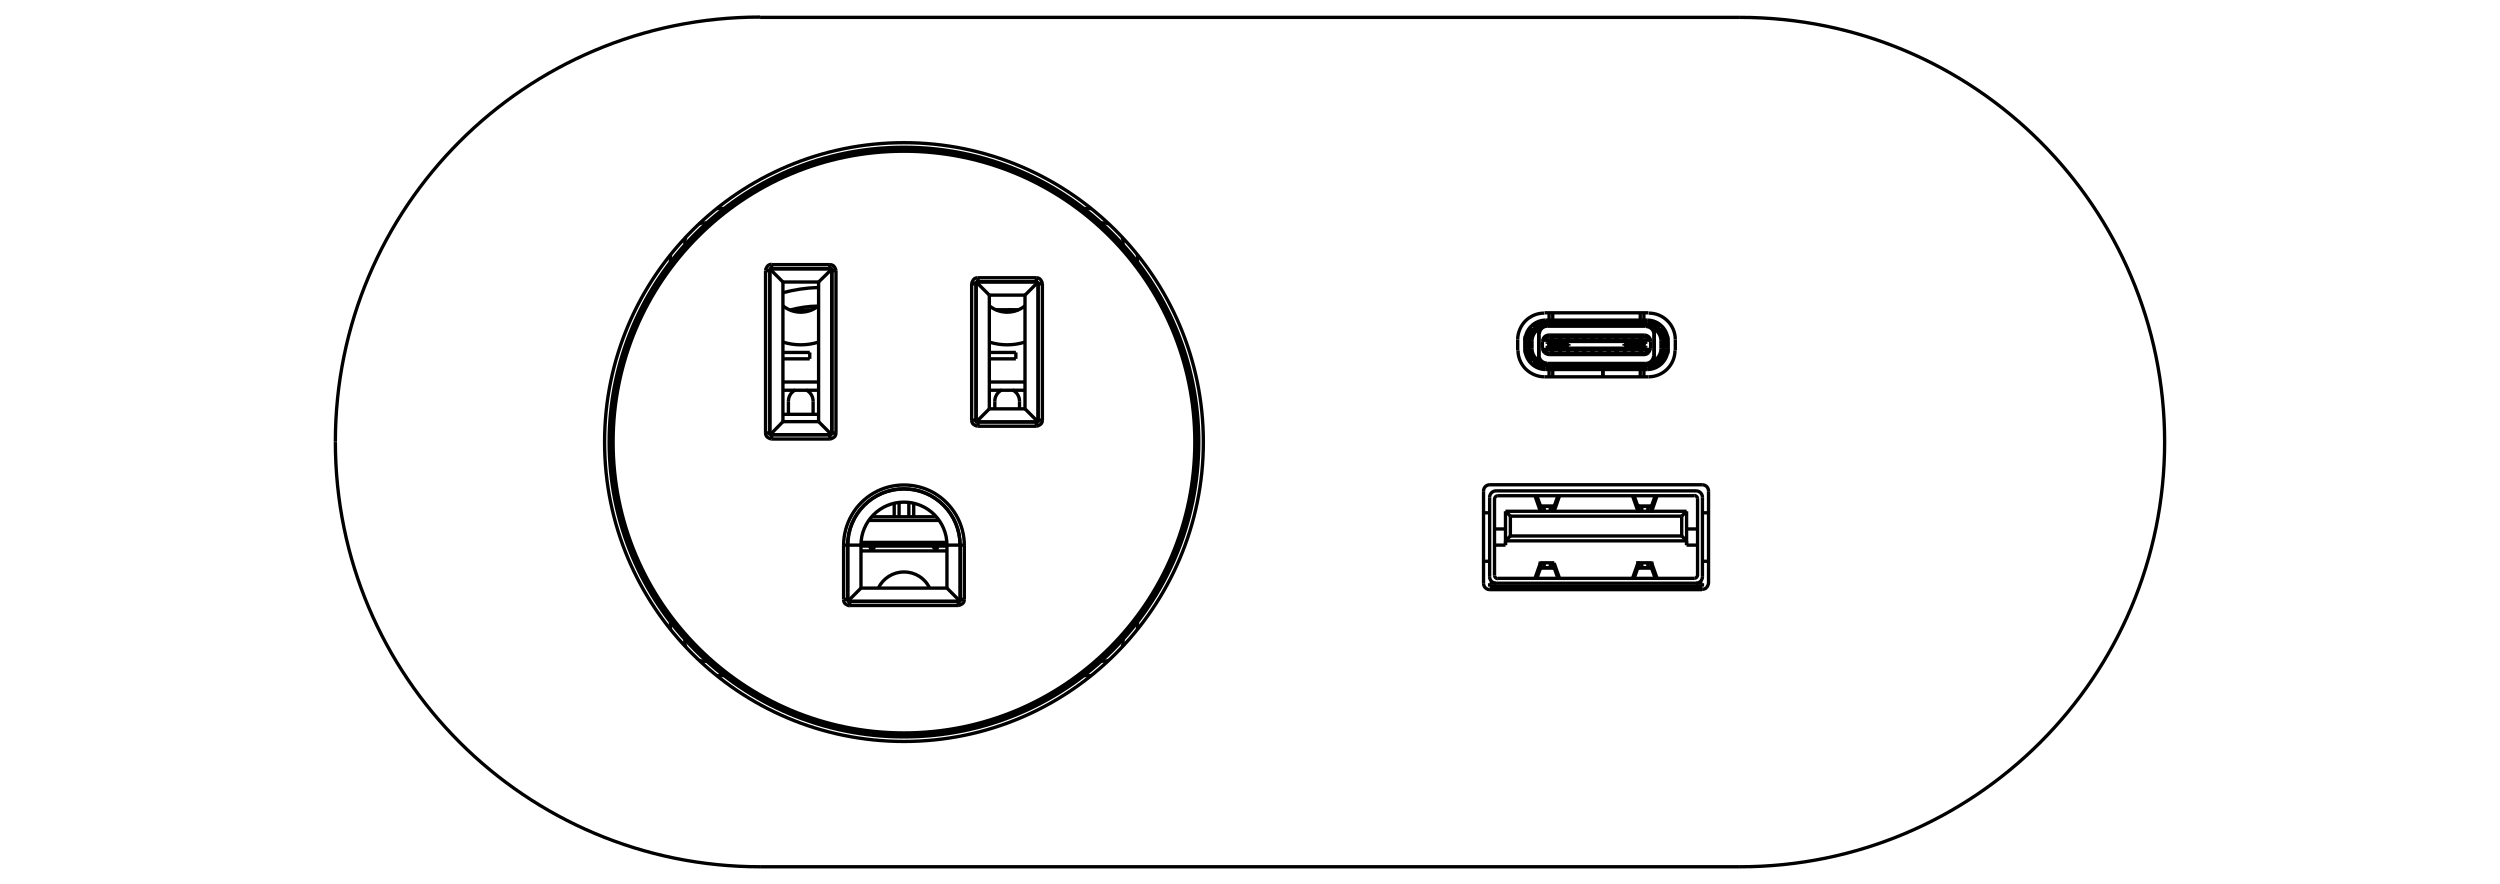 <?xml version="1.0" encoding="UTF-8"?><svg id="Layer_1" xmlns="http://www.w3.org/2000/svg" viewBox="0 0 82 29"><defs><style>.cls-1{fill:none;stroke:#000;stroke-miterlimit:2;stroke-width:.11px;}</style></defs><line class="cls-1" x1="57.07" y1=".57" x2="24.93" y2=".57"/><line class="cls-1" x1="24.93" y1="28.43" x2="57.07" y2="28.43"/><line class="cls-1" x1="23.13" y1="7.36" x2="23.12" y2="7.31"/><line class="cls-1" x1="21.99" y1="20.65" x2="21.99" y2="20.41"/><line class="cls-1" x1="21.99" y1="8.59" x2="21.99" y2="8.35"/><line class="cls-1" x1="22.46" y1="21.02" x2="22.46" y2="20.97"/><line class="cls-1" x1="22.46" y1="8.03" x2="22.46" y2="7.98"/><line class="cls-1" x1="23.12" y1="21.69" x2="23.13" y2="21.64"/><line class="cls-1" x1="25.11" y1="14.2" x2="25.11" y2="8.88"/><line class="cls-1" x1="25.25" y1="14.2" x2="25.25" y2="8.88"/><line class="cls-1" x1="25.25" y1="8.89" x2="25.25" y2="14.19"/><line class="cls-1" x1="25.31" y1="8.68" x2="25.31" y2="8.81"/><line class="cls-1" x1="25.31" y1="14.4" x2="25.31" y2="14.26"/><line class="cls-1" x1="25.68" y1="13.83" x2="25.68" y2="9.25"/><line class="cls-1" x1="25.86" y1="13.16" x2="25.86" y2="13.59"/><line class="cls-1" x1="26.56" y1="11.77" x2="26.56" y2="11.56"/><line class="cls-1" x1="26.67" y1="13.16" x2="26.67" y2="13.59"/><line class="cls-1" x1="26.85" y1="9.25" x2="26.85" y2="13.83"/><line class="cls-1" x1="27.22" y1="8.81" x2="27.21" y2="8.82"/><line class="cls-1" x1="26.85" y1="9.25" x2="27.27" y2="8.84"/><line class="cls-1" x1="27.29" y1="8.88" x2="27.28" y2="8.89"/><line class="cls-1" x1="35.8" y1="22.16" x2="35.56" y2="22.16"/><line class="cls-1" x1="23.74" y1="22.16" x2="23.5" y2="22.16"/><line class="cls-1" x1="36.17" y1="21.69" x2="36.12" y2="21.69"/><line class="cls-1" x1="23.18" y1="21.69" x2="23.12" y2="21.69"/><line class="cls-1" x1="27.22" y1="8.68" x2="27.22" y2="8.81"/><line class="cls-1" x1="27.22" y1="14.4" x2="27.22" y2="14.26"/><line class="cls-1" x1="27.28" y1="14.19" x2="27.28" y2="8.89"/><line class="cls-1" x1="27.29" y1="8.88" x2="27.29" y2="14.2"/><line class="cls-1" x1="27.42" y1="8.88" x2="27.42" y2="14.2"/><line class="cls-1" x1="27.67" y1="19.66" x2="27.67" y2="17.88"/><line class="cls-1" x1="27.8" y1="19.66" x2="27.8" y2="17.88"/><line class="cls-1" x1="27.81" y1="17.88" x2="27.81" y2="19.65"/><line class="cls-1" x1="27.87" y1="19.86" x2="27.87" y2="19.73"/><line class="cls-1" x1="28.24" y1="17.88" x2="28.24" y2="19.29"/><line class="cls-1" x1="29.33" y1="16.95" x2="29.33" y2="16.51"/><line class="cls-1" x1="29.49" y1="16.95" x2="29.49" y2="16.48"/><line class="cls-1" x1="29.81" y1="16.48" x2="29.81" y2="16.95"/><line class="cls-1" x1="29.97" y1="16.51" x2="29.97" y2="16.95"/><line class="cls-1" x1="25.25" y1="14.2" x2="25.25" y2="14.19"/><line class="cls-1" x1="25.68" y1="13.83" x2="25.28" y2="14.24"/><line class="cls-1" x1="25.31" y1="14.26" x2="25.32" y2="14.26"/><line class="cls-1" x1="33.99" y1="9.24" x2="33.98" y2="9.25"/><line class="cls-1" x1="33.62" y1="9.68" x2="34.03" y2="9.27"/><line class="cls-1" x1="34.05" y1="9.31" x2="34.05" y2="9.32"/><line class="cls-1" x1="22.51" y1="21.02" x2="22.46" y2="21.02"/><line class="cls-1" x1="31.43" y1="19.86" x2="27.87" y2="19.86"/><line class="cls-1" x1="31.43" y1="19.73" x2="27.87" y2="19.73"/><line class="cls-1" x1="27.88" y1="19.72" x2="31.42" y2="19.72"/><line class="cls-1" x1="31.63" y1="19.66" x2="31.5" y2="19.66"/><line class="cls-1" x1="27.67" y1="19.66" x2="27.8" y2="19.66"/><line class="cls-1" x1="28.24" y1="19.29" x2="31.06" y2="19.29"/><line class="cls-1" x1="31.06" y1="18.07" x2="28.24" y2="18.07"/><line class="cls-1" x1="28.24" y1="17.91" x2="31.06" y2="17.91"/><line class="cls-1" x1="31.06" y1="17.89" x2="28.24" y2="17.89"/><line class="cls-1" x1="27.67" y1="17.88" x2="28.24" y2="17.88"/><line class="cls-1" x1="31.06" y1="17.88" x2="31.63" y2="17.88"/><line class="cls-1" x1="28.24" y1="17.79" x2="31.06" y2="17.79"/><line class="cls-1" x1="36.84" y1="21.02" x2="36.79" y2="21.02"/><line class="cls-1" x1="31.43" y1="19.73" x2="31.42" y2="19.72"/><line class="cls-1" x1="31.06" y1="19.29" x2="31.47" y2="19.7"/><line class="cls-1" x1="31.5" y1="19.66" x2="31.49" y2="19.65"/><line class="cls-1" x1="27.22" y1="14.26" x2="27.21" y2="14.26"/><line class="cls-1" x1="27.26" y1="14.24" x2="26.85" y2="13.83"/><line class="cls-1" x1="27.29" y1="14.2" x2="27.28" y2="14.19"/><line class="cls-1" x1="31.06" y1="19.29" x2="31.06" y2="17.88"/><line class="cls-1" x1="31.43" y1="19.86" x2="31.43" y2="19.73"/><line class="cls-1" x1="31.49" y1="19.65" x2="31.49" y2="17.88"/><line class="cls-1" x1="31.5" y1="17.88" x2="31.5" y2="19.66"/><line class="cls-1" x1="31.63" y1="17.88" x2="31.63" y2="19.66"/><line class="cls-1" x1="31.87" y1="13.78" x2="31.87" y2="9.31"/><line class="cls-1" x1="32.01" y1="13.78" x2="32.01" y2="9.31"/><line class="cls-1" x1="32.02" y1="9.32" x2="32.02" y2="13.77"/><line class="cls-1" x1="32.08" y1="9.11" x2="32.08" y2="9.24"/><line class="cls-1" x1="32.08" y1="13.98" x2="32.08" y2="13.84"/><line class="cls-1" x1="32.45" y1="9.68" x2="32.45" y2="13.41"/><line class="cls-1" x1="32.63" y1="13.16" x2="32.63" y2="13.41"/><line class="cls-1" x1="33.32" y1="11.77" x2="33.32" y2="11.56"/><line class="cls-1" x1="33.44" y1="13.16" x2="33.44" y2="13.41"/><line class="cls-1" x1="33.62" y1="13.41" x2="33.62" y2="9.68"/><line class="cls-1" x1="33.99" y1="9.11" x2="33.99" y2="9.24"/><line class="cls-1" x1="33.99" y1="13.98" x2="33.99" y2="13.84"/><line class="cls-1" x1="34.05" y1="13.77" x2="34.05" y2="9.32"/><line class="cls-1" x1="34.05" y1="9.31" x2="34.05" y2="13.78"/><line class="cls-1" x1="34.19" y1="9.31" x2="34.19" y2="13.78"/><line class="cls-1" x1="32.01" y1="13.78" x2="32.02" y2="13.77"/><line class="cls-1" x1="32.45" y1="13.41" x2="32.04" y2="13.82"/><line class="cls-1" x1="32.08" y1="13.84" x2="32.08" y2="13.84"/><line class="cls-1" x1="27.8" y1="19.66" x2="27.81" y2="19.65"/><line class="cls-1" x1="28.24" y1="19.29" x2="27.83" y2="19.7"/><line class="cls-1" x1="27.87" y1="19.73" x2="27.88" y2="19.72"/><line class="cls-1" x1="30.8" y1="17.07" x2="28.5" y2="17.07"/><line class="cls-1" x1="30.71" y1="16.95" x2="28.59" y2="16.95"/><line class="cls-1" x1="27.22" y1="14.4" x2="25.31" y2="14.4"/><line class="cls-1" x1="27.22" y1="14.26" x2="25.31" y2="14.26"/><line class="cls-1" x1="25.32" y1="14.26" x2="27.21" y2="14.26"/><line class="cls-1" x1="27.42" y1="14.2" x2="27.29" y2="14.2"/><line class="cls-1" x1="25.11" y1="14.2" x2="25.25" y2="14.2"/><line class="cls-1" x1="25.25" y1="8.88" x2="25.25" y2="8.89"/><line class="cls-1" x1="25.68" y1="9.25" x2="25.27" y2="8.84"/><line class="cls-1" x1="25.31" y1="8.81" x2="25.32" y2="8.82"/><line class="cls-1" x1="36.17" y1="21.64" x2="36.17" y2="21.69"/><line class="cls-1" x1="36.84" y1="7.98" x2="36.84" y2="8.03"/><line class="cls-1" x1="36.84" y1="20.97" x2="36.84" y2="21.02"/><line class="cls-1" x1="37.31" y1="8.35" x2="37.31" y2="8.59"/><line class="cls-1" x1="37.31" y1="20.41" x2="37.31" y2="20.65"/><line class="cls-1" x1="36.17" y1="7.31" x2="36.17" y2="7.36"/><line class="cls-1" x1="33.99" y1="13.98" x2="32.08" y2="13.98"/><line class="cls-1" x1="33.99" y1="13.84" x2="32.08" y2="13.84"/><line class="cls-1" x1="32.08" y1="13.84" x2="33.98" y2="13.84"/><line class="cls-1" x1="25.68" y1="13.83" x2="26.85" y2="13.83"/><line class="cls-1" x1="34.19" y1="13.78" x2="34.05" y2="13.78"/><line class="cls-1" x1="31.87" y1="13.78" x2="32.01" y2="13.78"/><line class="cls-1" x1="25.68" y1="13.59" x2="26.85" y2="13.59"/><line class="cls-1" x1="32.45" y1="13.41" x2="33.62" y2="13.41"/><line class="cls-1" x1="25.68" y1="12.8" x2="26.85" y2="12.8"/><line class="cls-1" x1="32.45" y1="12.8" x2="33.62" y2="12.8"/><line class="cls-1" x1="33.62" y1="12.53" x2="32.45" y2="12.53"/><line class="cls-1" x1="26.85" y1="12.53" x2="25.68" y2="12.53"/><line class="cls-1" x1="25.68" y1="11.77" x2="26.56" y2="11.77"/><line class="cls-1" x1="32.45" y1="11.77" x2="33.32" y2="11.77"/><line class="cls-1" x1="33.32" y1="11.56" x2="32.45" y2="11.56"/><line class="cls-1" x1="26.56" y1="11.56" x2="25.68" y2="11.56"/><line class="cls-1" x1="33.99" y1="13.84" x2="33.98" y2="13.84"/><line class="cls-1" x1="33.62" y1="13.41" x2="34.03" y2="13.82"/><line class="cls-1" x1="34.05" y1="13.78" x2="34.05" y2="13.77"/><line class="cls-1" x1="32.01" y1="9.31" x2="32.02" y2="9.32"/><line class="cls-1" x1="32.04" y1="9.27" x2="32.45" y2="9.68"/><line class="cls-1" x1="32.08" y1="9.24" x2="32.08" y2="9.25"/><line class="cls-1" x1="36.79" y1="7.98" x2="36.84" y2="7.98"/><line class="cls-1" x1="33.41" y1="10.16" x2="32.66" y2="10.16"/><line class="cls-1" x1="33.62" y1="9.68" x2="32.45" y2="9.68"/><line class="cls-1" x1="34.19" y1="9.31" x2="34.05" y2="9.31"/><line class="cls-1" x1="31.87" y1="9.31" x2="32.01" y2="9.31"/><line class="cls-1" x1="25.68" y1="9.25" x2="26.85" y2="9.25"/><line class="cls-1" x1="33.98" y1="9.25" x2="32.08" y2="9.25"/><line class="cls-1" x1="32.08" y1="9.24" x2="33.99" y2="9.24"/><line class="cls-1" x1="32.08" y1="9.11" x2="33.99" y2="9.11"/><line class="cls-1" x1="27.42" y1="8.88" x2="27.29" y2="8.88"/><line class="cls-1" x1="25.11" y1="8.88" x2="25.25" y2="8.88"/><line class="cls-1" x1="27.21" y1="8.82" x2="25.32" y2="8.82"/><line class="cls-1" x1="25.31" y1="8.81" x2="27.22" y2="8.81"/><line class="cls-1" x1="25.31" y1="8.68" x2="27.22" y2="8.68"/><line class="cls-1" x1="23.12" y1="7.31" x2="23.18" y2="7.31"/><line class="cls-1" x1="36.12" y1="7.31" x2="36.17" y2="7.31"/><line class="cls-1" x1="22.46" y1="7.98" x2="22.51" y2="7.98"/><line class="cls-1" x1="23.5" y1="6.84" x2="23.74" y2="6.84"/><line class="cls-1" x1="35.56" y1="6.84" x2="35.8" y2="6.84"/><path class="cls-1" d="m26.63,10.16c-.2,0-.39.02-.59.05"/><path class="cls-1" d="m28.66,16.17c-.61.35-.99,1.01-.99,1.72m2.97-1.72c-.61-.35-1.37-.35-1.98,0m2.97,1.72c0-.71-.38-1.36-.99-1.72"/><path class="cls-1" d="m29.65,16.03c-1.02,0-1.85.83-1.85,1.85m3.69,0c0-1.02-.83-1.85-1.85-1.85"/><path class="cls-1" d="m29.65,16.04c-1.02,0-1.84.82-1.84,1.84m3.68,0c0-1.02-.82-1.84-1.84-1.84"/><path class="cls-1" d="m29.65,16.47c-.78,0-1.41.63-1.41,1.41m2.82,0c0-.78-.63-1.41-1.41-1.41"/><path class="cls-1" d="m28.52,17.91c.02.06.05.11.08.16"/><path class="cls-1" d="m30.69,18.07c.03-.05.06-.1.08-.16"/><path class="cls-1" d="m29.65,18.76c-.36,0-.69.21-.84.53m1.68,0c-.15-.33-.48-.53-.84-.53"/><path class="cls-1" d="m22.46,21.02c0,.07.01.13.03.2"/><path class="cls-1" d="m22.93,21.66c.06.02.13.03.2.03"/><path class="cls-1" d="m36.17,21.69c.07,0,.13-.01.2-.03"/><path class="cls-1" d="m36.81,21.22c.02-.06.03-.13.03-.2"/><path class="cls-1" d="m27.73,19.81s.09.06.14.06m-.2-.2c0,.05.02.11.06.14"/><path class="cls-1" d="m31.63,19.66c0,.05-.02.11-.06.14m0,0s-.09.06-.14.06"/><path class="cls-1" d="m31.42,19.72s.07-.03.07-.07"/><path class="cls-1" d="m27.81,19.65s.03.07.07.07"/><path class="cls-1" d="m11,14.5c0,7.7,6.24,13.93,13.93,13.93m0-27.87c-7.7,0-13.93,6.24-13.93,13.93"/><path class="cls-1" d="m26.85,9.43c-.4.01-.79.07-1.17.17"/><path class="cls-1" d="m26.84,10.04c-.31,0-.63.05-.93.13"/><path class="cls-1" d="m26.67,13.16c0-.16-.09-.3-.23-.37"/><path class="cls-1" d="m26.09,12.79c-.14.07-.23.21-.23.37"/><path class="cls-1" d="m25.17,14.34s.09.06.14.06m-.2-.2c0,.05.02.11.06.14"/><path class="cls-1" d="m27.42,14.2c0,.05-.02.11-.06.14m0,0s-.09.06-.14.06"/><path class="cls-1" d="m27.21,14.26s.07-.03.07-.07"/><path class="cls-1" d="m25.25,14.19s.03.07.07.07"/><path class="cls-1" d="m25.68,11.22c.38.12.79.12,1.17,0"/><path class="cls-1" d="m25.68,10.03c.34.28.83.28,1.17,0"/><path class="cls-1" d="m23.12,7.31c-.07,0-.13.01-.2.03"/><path class="cls-1" d="m22.49,7.78c-.02.06-.03.13-.03.2"/><path class="cls-1" d="m25.17,8.73s-.06.09-.06.14m.2-.2c-.05,0-.11.02-.14.06"/><path class="cls-1" d="m27.22,8.68c.05,0,.11.02.14.06m0,0s.06.09.06.14"/><path class="cls-1" d="m25.32,8.82s-.07.03-.07.07"/><path class="cls-1" d="m27.21,8.82s.04,0,.05.02m0,0s.02.03.02.05"/><path class="cls-1" d="m39.32,14.5c0-5.34-4.33-9.67-9.67-9.67s-9.67,4.33-9.67,9.67,4.33,9.67,9.67,9.67,9.67-4.33,9.67-9.67"/><path class="cls-1" d="m39.26,14.5c0-5.31-4.3-9.61-9.61-9.61s-9.61,4.3-9.61,9.61,4.3,9.61,9.61,9.61,9.61-4.3,9.61-9.61"/><path class="cls-1" d="m39.19,14.5c0-5.27-4.27-9.54-9.54-9.54s-9.54,4.27-9.54,9.54,4.27,9.54,9.54,9.54,9.54-4.27,9.54-9.54"/><path class="cls-1" d="m33.33,10.19c-.09-.02-.19-.03-.28-.03"/><path class="cls-1" d="m33.44,13.16c0-.16-.09-.3-.23-.37"/><path class="cls-1" d="m32.86,12.79c-.14.07-.23.21-.23.37"/><path class="cls-1" d="m31.93,13.92s.09.06.14.06m-.2-.2c0,.05.02.11.06.14"/><path class="cls-1" d="m34.19,13.78c0,.05-.02.11-.06.14m0,0s-.09.06-.14.06"/><path class="cls-1" d="m32.02,13.77s.03.07.07.07"/><path class="cls-1" d="m34.05,13.77s0,.04-.02.05m0,0s-.03.02-.05.02"/><path class="cls-1" d="m32.45,11.22c.38.12.79.12,1.17,0"/><path class="cls-1" d="m32.45,10.03c.34.28.83.28,1.17,0"/><path class="cls-1" d="m36.84,7.98c0-.07-.01-.13-.03-.2"/><path class="cls-1" d="m36.37,7.34c-.06-.02-.13-.03-.2-.03"/><path class="cls-1" d="m31.93,9.17s-.06.09-.06.14m.2-.2c-.05,0-.11.02-.14.06"/><path class="cls-1" d="m33.99,9.11c.05,0,.11.02.14.06m0,0s.06.09.06.14"/><path class="cls-1" d="m32.08,9.25s-.07.03-.07.07"/><path class="cls-1" d="m34.05,9.32s-.03-.07-.07-.07"/><path class="cls-1" d="m57.07.57c7.7,0,13.93,6.24,13.93,13.93m0,0c0,7.7-6.24,13.93-13.93,13.93"/><polyline class="cls-1" points="30.6 17.91 30.61 17.92 30.62 17.93 30.62 17.95 30.63 17.96 30.64 17.97 30.65 17.99 30.66 18 30.67 18.02 30.68 18.04 30.69 18.05 30.69 18.07"/><polyline class="cls-1" points="28.7 17.91 28.69 17.92 28.68 17.93 28.67 17.95 28.67 17.96 28.66 17.97 28.65 17.99 28.64 18 28.63 18.02 28.62 18.04 28.61 18.05 28.6 18.07"/><polyline class="cls-1" points="32.01 9.31 32.01 9.31 32.01 9.3 32.01 9.3 32.01 9.3 32.01 9.3 32.01 9.29 32.01 9.29 32.01 9.29 32.01 9.28 32.02 9.28 32.02 9.28 32.02 9.27 32.02 9.27 32.02 9.27 32.02 9.27 32.03 9.26 32.03 9.26 32.03 9.26 32.04 9.25 32.04 9.25 32.04 9.25 32.05 9.25 32.05 9.25 32.05 9.25 32.06 9.25 32.06 9.25 32.06 9.24 32.06 9.24 32.07 9.24 32.07 9.24 32.08 9.24 32.08 9.24"/><polyline class="cls-1" points="33.99 9.24 33.99 9.24 33.99 9.24 33.99 9.24 34 9.24 34 9.24 34.01 9.25 34.01 9.25 34.01 9.25 34.01 9.25 34.02 9.25 34.02 9.25 34.02 9.25 34.02 9.25 34.03 9.26 34.03 9.26 34.03 9.26 34.04 9.27 34.04 9.27 34.04 9.27 34.04 9.27 34.05 9.28 34.05 9.28 34.05 9.28 34.05 9.29 34.05 9.29 34.05 9.29 34.05 9.3 34.05 9.3 34.05 9.3 34.05 9.3 34.05 9.31 34.05 9.31"/><polyline class="cls-1" points="34.05 13.78 34.05 13.78 34.05 13.78 34.05 13.78 34.05 13.79 34.05 13.79 34.05 13.8 34.05 13.8 34.05 13.8 34.05 13.8 34.05 13.81 34.05 13.81 34.04 13.81 34.04 13.81 34.04 13.82 34.04 13.82 34.03 13.82 34.03 13.83 34.03 13.83 34.02 13.83 34.02 13.83 34.02 13.84 34.02 13.84 34.01 13.84 34.01 13.84 34.01 13.84 34.01 13.84 34 13.84 34 13.84 33.99 13.84 33.99 13.84 33.99 13.84 33.99 13.84"/><polyline class="cls-1" points="32.08 13.84 32.08 13.84 32.07 13.84 32.07 13.84 32.06 13.84 32.06 13.84 32.06 13.84 32.06 13.84 32.05 13.84 32.05 13.84 32.05 13.84 32.04 13.84 32.04 13.83 32.04 13.83 32.03 13.83 32.03 13.83 32.03 13.82 32.02 13.82 32.02 13.82 32.02 13.81 32.02 13.81 32.02 13.81 32.02 13.81 32.01 13.8 32.01 13.8 32.01 13.8 32.01 13.8 32.01 13.79 32.01 13.79 32.01 13.78 32.01 13.78 32.01 13.78 32.01 13.78"/><polyline class="cls-1" points="27.29 14.2 27.29 14.2 27.29 14.2 27.29 14.2 27.29 14.21 27.29 14.21 27.29 14.22 27.29 14.22 27.28 14.22 27.28 14.22 27.28 14.23 27.28 14.23 27.28 14.23 27.28 14.23 27.27 14.24 27.27 14.24 27.27 14.24 27.26 14.25 27.26 14.25 27.26 14.25 27.26 14.25 27.25 14.26 27.25 14.26 27.25 14.26 27.25 14.26 27.24 14.26 27.24 14.26 27.24 14.26 27.23 14.26 27.23 14.26 27.23 14.26 27.22 14.26 27.22 14.26"/><polyline class="cls-1" points="25.31 14.26 25.31 14.26 25.31 14.26 25.31 14.26 25.3 14.26 25.3 14.26 25.29 14.26 25.29 14.26 25.29 14.26 25.29 14.26 25.28 14.26 25.28 14.26 25.27 14.25 25.27 14.25 25.27 14.25 25.27 14.25 25.26 14.24 25.26 14.24 25.26 14.24 25.26 14.23 25.26 14.23 25.25 14.23 25.25 14.23 25.25 14.22 25.25 14.22 25.25 14.22 25.25 14.22 25.25 14.21 25.25 14.21 25.25 14.2 25.25 14.2 25.25 14.2 25.25 14.2"/><polyline class="cls-1" points="25.25 8.88 25.25 8.88 25.25 8.87 25.25 8.87 25.25 8.86 25.25 8.86 25.25 8.86 25.25 8.86 25.25 8.85 25.25 8.85 25.25 8.85 25.25 8.85 25.26 8.84 25.26 8.84 25.26 8.84 25.26 8.83 25.26 8.83 25.27 8.83 25.27 8.83 25.27 8.82 25.27 8.82 25.28 8.82 25.28 8.82 25.29 8.82 25.29 8.82 25.29 8.81 25.29 8.81 25.3 8.81 25.3 8.81 25.31 8.81 25.31 8.81 25.31 8.81 25.31 8.81"/><polyline class="cls-1" points="27.22 8.81 27.22 8.81 27.23 8.81 27.23 8.81 27.23 8.81 27.24 8.81 27.24 8.81 27.24 8.81 27.25 8.82 27.25 8.82 27.25 8.82 27.25 8.82 27.26 8.82 27.26 8.82 27.26 8.83 27.26 8.83 27.27 8.83 27.27 8.83 27.27 8.84 27.28 8.84 27.28 8.84 27.28 8.85 27.28 8.85 27.28 8.85 27.28 8.85 27.29 8.86 27.29 8.86 27.29 8.86 27.29 8.86 27.29 8.87 27.29 8.87 27.29 8.88 27.29 8.88"/><polyline class="cls-1" points="31.5 19.66 31.5 19.66 31.5 19.67 31.5 19.67 31.5 19.68 31.5 19.68 31.49 19.68 31.49 19.68 31.49 19.69 31.49 19.69 31.49 19.69 31.49 19.69 31.49 19.7 31.49 19.7 31.48 19.71 31.48 19.71 31.48 19.71 31.47 19.71 31.47 19.71 31.47 19.72 31.47 19.72 31.46 19.72 31.46 19.72 31.46 19.72 31.46 19.72 31.45 19.73 31.45 19.73 31.44 19.73 31.44 19.73 31.44 19.73 31.44 19.73 31.43 19.73 31.43 19.73"/><polyline class="cls-1" points="27.87 19.73 27.87 19.73 27.86 19.73 27.86 19.73 27.86 19.73 27.86 19.73 27.85 19.73 27.85 19.73 27.84 19.72 27.84 19.72 27.84 19.72 27.84 19.72 27.83 19.72 27.83 19.72 27.83 19.71 27.83 19.71 27.82 19.71 27.82 19.71 27.82 19.71 27.81 19.7 27.81 19.7 27.81 19.69 27.81 19.69 27.81 19.69 27.81 19.69 27.8 19.68 27.8 19.68 27.8 19.68 27.8 19.68 27.8 19.67 27.8 19.67 27.8 19.66 27.8 19.66"/><path class="cls-1" d="m39.47,14.5c0-5.42-4.4-9.82-9.82-9.82s-9.82,4.4-9.82,9.82,4.4,9.82,9.82,9.82,9.82-4.4,9.82-9.82"/><line class="cls-1" x1="48.87" y1="19.34" x2="55.83" y2="19.34"/><line class="cls-1" x1="55.84" y1="19.24" x2="48.86" y2="19.24"/><line class="cls-1" x1="48.86" y1="19.13" x2="55.84" y2="19.13"/><line class="cls-1" x1="49.13" y1="18.97" x2="55.57" y2="18.97"/><line class="cls-1" x1="50.53" y1="18.63" x2="50.98" y2="18.63"/><line class="cls-1" x1="53.72" y1="18.63" x2="54.17" y2="18.63"/><line class="cls-1" x1="50.53" y1="18.62" x2="50.97" y2="18.62"/><line class="cls-1" x1="53.73" y1="18.62" x2="54.17" y2="18.62"/><line class="cls-1" x1="50.53" y1="18.46" x2="50.98" y2="18.46"/><line class="cls-1" x1="53.73" y1="18.46" x2="54.17" y2="18.46"/><line class="cls-1" x1="48.66" y1="18.41" x2="48.86" y2="18.41"/><line class="cls-1" x1="55.84" y1="18.41" x2="56.04" y2="18.41"/><line class="cls-1" x1="55.68" y1="17.88" x2="55.32" y2="17.88"/><line class="cls-1" x1="49.03" y1="17.88" x2="49.38" y2="17.88"/><line class="cls-1" x1="55.32" y1="17.74" x2="49.38" y2="17.74"/><line class="cls-1" x1="49.54" y1="17.58" x2="55.16" y2="17.58"/><line class="cls-1" x1="55.68" y1="17.35" x2="55.32" y2="17.35"/><line class="cls-1" x1="49.03" y1="17.35" x2="49.38" y2="17.35"/><line class="cls-1" x1="55.16" y1="16.93" x2="49.54" y2="16.93"/><line class="cls-1" x1="48.86" y1="16.82" x2="48.66" y2="16.82"/><line class="cls-1" x1="55.84" y1="16.82" x2="56.04" y2="16.82"/><line class="cls-1" x1="49.38" y1="16.77" x2="55.32" y2="16.77"/><line class="cls-1" x1="50.97" y1="16.61" x2="50.53" y2="16.61"/><line class="cls-1" x1="53.73" y1="16.61" x2="54.17" y2="16.61"/><line class="cls-1" x1="54.17" y1="16.6" x2="53.72" y2="16.6"/><line class="cls-1" x1="50.98" y1="16.6" x2="50.53" y2="16.6"/><line class="cls-1" x1="55.57" y1="16.26" x2="49.13" y2="16.26"/><line class="cls-1" x1="49.07" y1="16.1" x2="55.63" y2="16.1"/><line class="cls-1" x1="55.83" y1="15.9" x2="48.87" y2="15.9"/><line class="cls-1" x1="49.54" y1="16.93" x2="49.38" y2="16.77"/><line class="cls-1" x1="49.38" y1="17.74" x2="49.54" y2="17.58"/><line class="cls-1" x1="55.16" y1="17.58" x2="55.32" y2="17.74"/><line class="cls-1" x1="48.66" y1="16.11" x2="48.66" y2="19.13"/><line class="cls-1" x1="48.86" y1="19.24" x2="48.86" y2="19.13"/><line class="cls-1" x1="48.86" y1="18.92" x2="48.86" y2="16.31"/><line class="cls-1" x1="49.02" y1="16.36" x2="49.02" y2="18.87"/><line class="cls-1" x1="49.38" y1="17.88" x2="49.38" y2="16.77"/><line class="cls-1" x1="49.38" y1="17.74" x2="49.38" y2="17.88"/><line class="cls-1" x1="49.54" y1="16.93" x2="49.54" y2="17.58"/><line class="cls-1" x1="50.35" y1="16.26" x2="50.35" y2="16.27"/><line class="cls-1" x1="50.35" y1="18.97" x2="50.35" y2="18.96"/><line class="cls-1" x1="50.55" y1="18.62" x2="50.55" y2="18.46"/><line class="cls-1" x1="50.55" y1="16.77" x2="50.55" y2="16.61"/><line class="cls-1" x1="50.65" y1="16.61" x2="50.65" y2="16.77"/><line class="cls-1" x1="50.65" y1="18.46" x2="50.65" y2="18.62"/><line class="cls-1" x1="50.85" y1="18.62" x2="50.85" y2="18.46"/><line class="cls-1" x1="50.85" y1="16.77" x2="50.85" y2="16.61"/><line class="cls-1" x1="50.96" y1="16.61" x2="50.96" y2="16.77"/><line class="cls-1" x1="50.96" y1="18.46" x2="50.96" y2="18.62"/><line class="cls-1" x1="51.15" y1="18.96" x2="51.15" y2="18.97"/><line class="cls-1" x1="51.15" y1="16.27" x2="51.15" y2="16.26"/><line class="cls-1" x1="51.1" y1="16.26" x2="50.98" y2="16.6"/><line class="cls-1" x1="50.98" y1="16.76" x2="51.15" y2="16.27"/><line class="cls-1" x1="50.35" y1="18.96" x2="50.52" y2="18.48"/><line class="cls-1" x1="50.53" y1="18.63" x2="50.41" y2="18.97"/><line class="cls-1" x1="55.16" y1="16.93" x2="55.32" y2="16.77"/><line class="cls-1" x1="51.1" y1="18.97" x2="50.98" y2="18.63"/><line class="cls-1" x1="50.98" y1="18.48" x2="51.15" y2="18.96"/><line class="cls-1" x1="50.35" y1="16.27" x2="50.52" y2="16.76"/><line class="cls-1" x1="50.53" y1="16.6" x2="50.41" y2="16.26"/><line class="cls-1" x1="54.17" y1="18.63" x2="54.29" y2="18.97"/><line class="cls-1" x1="54.35" y1="18.96" x2="54.18" y2="18.48"/><line class="cls-1" x1="53.72" y1="16.76" x2="53.55" y2="16.27"/><line class="cls-1" x1="53.6" y1="16.26" x2="53.72" y2="16.6"/><line class="cls-1" x1="53.55" y1="18.96" x2="53.55" y2="18.97"/><line class="cls-1" x1="53.55" y1="16.27" x2="53.55" y2="16.26"/><line class="cls-1" x1="53.74" y1="18.62" x2="53.74" y2="18.46"/><line class="cls-1" x1="53.74" y1="16.77" x2="53.74" y2="16.61"/><line class="cls-1" x1="53.85" y1="16.61" x2="53.85" y2="16.77"/><line class="cls-1" x1="53.85" y1="18.46" x2="53.85" y2="18.62"/><line class="cls-1" x1="54.05" y1="18.62" x2="54.05" y2="18.46"/><line class="cls-1" x1="54.05" y1="16.77" x2="54.05" y2="16.61"/><line class="cls-1" x1="54.15" y1="16.61" x2="54.15" y2="16.77"/><line class="cls-1" x1="54.15" y1="18.46" x2="54.15" y2="18.62"/><line class="cls-1" x1="54.35" y1="16.26" x2="54.35" y2="16.27"/><line class="cls-1" x1="54.35" y1="18.97" x2="54.35" y2="18.96"/><line class="cls-1" x1="55.16" y1="17.58" x2="55.16" y2="16.93"/><line class="cls-1" x1="55.32" y1="17.88" x2="55.32" y2="17.74"/><line class="cls-1" x1="55.32" y1="17.88" x2="55.32" y2="16.77"/><line class="cls-1" x1="54.17" y1="16.6" x2="54.29" y2="16.26"/><line class="cls-1" x1="54.35" y1="16.27" x2="54.18" y2="16.76"/><line class="cls-1" x1="53.72" y1="18.48" x2="53.55" y2="18.96"/><line class="cls-1" x1="53.6" y1="18.97" x2="53.72" y2="18.63"/><line class="cls-1" x1="55.68" y1="18.87" x2="55.68" y2="16.36"/><line class="cls-1" x1="55.84" y1="16.31" x2="55.84" y2="18.92"/><line class="cls-1" x1="55.84" y1="19.13" x2="55.84" y2="19.24"/><line class="cls-1" x1="56.04" y1="19.13" x2="56.04" y2="16.11"/><path class="cls-1" d="m48.86,18.92c0,.12.1.21.21.21"/><path class="cls-1" d="m49.07,16.1c-.12,0-.21.1-.21.21"/><path class="cls-1" d="m55.84,16.31c0-.12-.1-.21-.21-.21"/><path class="cls-1" d="m55.63,19.13c.12,0,.21-.1.21-.21"/><path class="cls-1" d="m55.98,19.27s.06-.09.06-.15m-.21.21c.06,0,.11-.02.15-.06"/><path class="cls-1" d="m56.04,16.11c0-.12-.09-.21-.21-.21"/><path class="cls-1" d="m48.87,15.9c-.12,0-.21.09-.21.21"/><path class="cls-1" d="m48.66,19.13c0,.12.09.21.21.21"/><path class="cls-1" d="m49.02,18.87c0,.06.05.11.11.11"/><path class="cls-1" d="m55.57,18.97c.06,0,.11-.05.11-.11"/><path class="cls-1" d="m55.68,16.36c0-.06-.05-.11-.11-.11"/><path class="cls-1" d="m49.13,16.26c-.06,0-.11.05-.11.11"/><polyline class="cls-1" points="50.98 18.48 50.98 18.48 50.98 18.47 50.98 18.47 50.98 18.47 50.98 18.47 50.98 18.47 50.98 18.47 50.98 18.47 50.98 18.47 50.98 18.46 50.98 18.46"/><polyline class="cls-1" points="50.52 18.48 50.52 18.48 50.52 18.47 50.52 18.47 50.52 18.47 50.52 18.47 50.52 18.47 50.53 18.47 50.53 18.47 50.53 18.47 50.53 18.46 50.53 18.46"/><polyline class="cls-1" points="50.52 16.76 50.52 16.76 50.52 16.76 50.52 16.76 50.52 16.76 50.52 16.76 50.52 16.76 50.53 16.76 50.53 16.77 50.53 16.77 50.53 16.77 50.53 16.77"/><polyline class="cls-1" points="50.98 16.77 50.98 16.77 50.98 16.77 50.98 16.77 50.98 16.76 50.98 16.76 50.98 16.76 50.98 16.76 50.98 16.76 50.98 16.76 50.98 16.76 50.98 16.76"/><polyline class="cls-1" points="53.73 16.77 53.72 16.77 53.72 16.77 53.72 16.77 53.72 16.76 53.72 16.76 53.72 16.76 53.72 16.76 53.72 16.76 53.72 16.76 53.72 16.76 53.72 16.76"/><polyline class="cls-1" points="54.18 16.76 54.18 16.76 54.18 16.76 54.18 16.76 54.18 16.76 54.18 16.76 54.18 16.76 54.18 16.76 54.18 16.77 54.17 16.77 54.17 16.77 54.17 16.77"/><polyline class="cls-1" points="54.18 18.48 54.18 18.48 54.18 18.47 54.18 18.47 54.18 18.47 54.18 18.47 54.18 18.47 54.18 18.47 54.18 18.47 54.17 18.47 54.17 18.46 54.17 18.46"/><polyline class="cls-1" points="53.73 18.46 53.72 18.46 53.72 18.46 53.72 18.47 53.72 18.47 53.72 18.47 53.72 18.47 53.72 18.47 53.72 18.47 53.72 18.47 53.72 18.48 53.72 18.48"/><polyline class="cls-1" points="50.98 18.63 50.98 18.63 50.98 18.63 50.98 18.63 50.98 18.63 50.98 18.63 50.98 18.63 50.98 18.63 50.97 18.63 50.97 18.62 50.97 18.62 50.97 18.62"/><polyline class="cls-1" points="54.17 18.62 54.17 18.62 54.17 18.62 54.17 18.62 54.17 18.63 54.17 18.63 54.17 18.63 54.17 18.63 54.17 18.63 54.17 18.63 54.17 18.63 54.17 18.63"/><polyline class="cls-1" points="53.72 18.63 53.72 18.63 53.72 18.63 53.72 18.63 53.72 18.63 53.72 18.63 53.73 18.63 53.73 18.63 53.73 18.63 53.73 18.62 53.73 18.62 53.73 18.62"/><polyline class="cls-1" points="50.53 18.62 50.53 18.62 50.53 18.62 50.53 18.62 50.53 18.63 50.53 18.63 50.53 18.63 50.53 18.63 50.53 18.63 50.53 18.63 50.53 18.63 50.53 18.63"/><polyline class="cls-1" points="50.53 16.61 50.53 16.61 50.53 16.61 50.53 16.61 50.53 16.61 50.53 16.61 50.53 16.6 50.53 16.6 50.53 16.6 50.53 16.6 50.53 16.6 50.53 16.6"/><polyline class="cls-1" points="50.98 16.6 50.98 16.6 50.98 16.6 50.98 16.6 50.98 16.6 50.98 16.6 50.98 16.6 50.98 16.61 50.97 16.61 50.97 16.61 50.97 16.61 50.97 16.61"/><polyline class="cls-1" points="53.72 16.6 53.72 16.6 53.72 16.6 53.72 16.6 53.72 16.6 53.72 16.6 53.73 16.6 53.73 16.61 53.73 16.61 53.73 16.61 53.73 16.61 53.73 16.61"/><polyline class="cls-1" points="54.17 16.61 54.17 16.61 54.17 16.61 54.17 16.61 54.17 16.61 54.17 16.61 54.17 16.6 54.17 16.6 54.17 16.6 54.17 16.6 54.17 16.6 54.17 16.6"/><line class="cls-1" x1="54.54" y1="11.05" x2="54.56" y2="11.05"/><line class="cls-1" x1="50.19" y1="11.57" x2="50.17" y2="11.57"/><line class="cls-1" x1="54.57" y1="11.28" x2="54.57" y2="11.28"/><line class="cls-1" x1="54.56" y1="11.28" x2="54.56" y2="11.28"/><line class="cls-1" x1="54.56" y1="11.28" x2="54.56" y2="11.28"/><line class="cls-1" x1="54.57" y1="11.28" x2="54.57" y2="11.28"/><line class="cls-1" x1="54.57" y1="11.3" x2="54.56" y2="11.3"/><line class="cls-1" x1="50.66" y1="12.36" x2="54.07" y2="12.36"/><line class="cls-1" x1="54.03" y1="12.12" x2="52.58" y2="12.12"/><line class="cls-1" x1="52.57" y1="12.12" x2="50.7" y2="12.12"/><line class="cls-1" x1="54.03" y1="12.07" x2="52.58" y2="12.07"/><line class="cls-1" x1="52.57" y1="12.07" x2="50.7" y2="12.07"/><line class="cls-1" x1="52.57" y1="11.99" x2="50.7" y2="11.99"/><line class="cls-1" x1="52.58" y1="11.99" x2="54.03" y2="11.99"/><line class="cls-1" x1="54.03" y1="11.97" x2="50.7" y2="11.97"/><line class="cls-1" x1="50.7" y1="11.95" x2="54.03" y2="11.95"/><line class="cls-1" x1="53.98" y1="11.92" x2="50.75" y2="11.92"/><line class="cls-1" x1="53.93" y1="11.63" x2="50.81" y2="11.63"/><line class="cls-1" x1="53.62" y1="11.5" x2="53.49" y2="11.5"/><line class="cls-1" x1="53.36" y1="11.5" x2="53.23" y2="11.5"/><line class="cls-1" x1="52.84" y1="11.5" x2="52.69" y2="11.5"/><line class="cls-1" x1="52.57" y1="11.5" x2="52.42" y2="11.5"/><line class="cls-1" x1="52.31" y1="11.5" x2="52.16" y2="11.5"/><line class="cls-1" x1="52.04" y1="11.5" x2="51.89" y2="11.5"/><line class="cls-1" x1="51.5" y1="11.5" x2="51.37" y2="11.5"/><line class="cls-1" x1="51.24" y1="11.5" x2="51.11" y2="11.5"/><line class="cls-1" x1="53.9" y1="11.5" x2="53.75" y2="11.5"/><line class="cls-1" x1="53.1" y1="11.5" x2="52.95" y2="11.5"/><line class="cls-1" x1="51.78" y1="11.5" x2="51.63" y2="11.5"/><line class="cls-1" x1="50.98" y1="11.5" x2="50.83" y2="11.5"/><line class="cls-1" x1="50.65" y1="11.47" x2="54.08" y2="11.47"/><line class="cls-1" x1="54.56" y1="11.44" x2="54.57" y2="11.44"/><line class="cls-1" x1="50.16" y1="11.44" x2="50.17" y2="11.44"/><line class="cls-1" x1="50.75" y1="11.42" x2="53.98" y2="11.42"/><line class="cls-1" x1="50.75" y1="11.34" x2="51.46" y2="11.34"/><line class="cls-1" x1="53.27" y1="11.34" x2="53.98" y2="11.34"/><line class="cls-1" x1="51.46" y1="11.28" x2="50.75" y2="11.28"/><line class="cls-1" x1="53.98" y1="11.28" x2="53.27" y2="11.28"/><line class="cls-1" x1="53.98" y1="11.2" x2="50.75" y2="11.2"/><line class="cls-1" x1="54.57" y1="11.18" x2="54.56" y2="11.18"/><line class="cls-1" x1="50.17" y1="11.18" x2="50.16" y2="11.18"/><line class="cls-1" x1="54.08" y1="11.15" x2="50.65" y2="11.15"/><line class="cls-1" x1="51.11" y1="11.13" x2="51.24" y2="11.13"/><line class="cls-1" x1="51.37" y1="11.13" x2="51.5" y2="11.13"/><line class="cls-1" x1="51.89" y1="11.13" x2="52.04" y2="11.13"/><line class="cls-1" x1="52.42" y1="11.13" x2="52.57" y2="11.13"/><line class="cls-1" x1="52.16" y1="11.13" x2="52.31" y2="11.13"/><line class="cls-1" x1="52.69" y1="11.13" x2="52.84" y2="11.13"/><line class="cls-1" x1="53.23" y1="11.13" x2="53.36" y2="11.13"/><line class="cls-1" x1="53.49" y1="11.13" x2="53.62" y2="11.13"/><line class="cls-1" x1="50.83" y1="11.13" x2="50.98" y2="11.13"/><line class="cls-1" x1="51.63" y1="11.13" x2="51.78" y2="11.13"/><line class="cls-1" x1="52.95" y1="11.13" x2="53.1" y2="11.13"/><line class="cls-1" x1="53.75" y1="11.13" x2="53.9" y2="11.13"/><line class="cls-1" x1="54.56" y1="11.32" x2="54.57" y2="11.32"/><line class="cls-1" x1="50.81" y1="10.99" x2="53.93" y2="10.99"/><line class="cls-1" x1="53.98" y1="10.7" x2="50.75" y2="10.7"/><line class="cls-1" x1="50.7" y1="10.67" x2="54.03" y2="10.67"/><line class="cls-1" x1="50.7" y1="10.65" x2="54.03" y2="10.65"/><line class="cls-1" x1="54.03" y1="10.63" x2="50.7" y2="10.63"/><line class="cls-1" x1="50.7" y1="10.55" x2="54.03" y2="10.55"/><line class="cls-1" x1="50.7" y1="10.5" x2="54.03" y2="10.5"/><line class="cls-1" x1="54.07" y1="10.26" x2="50.66" y2="10.26"/><line class="cls-1" x1="54.57" y1="11.34" x2="54.56" y2="11.34"/><line class="cls-1" x1="50.17" y1="11.05" x2="50.19" y2="11.05"/><line class="cls-1" x1="54.56" y1="11.57" x2="54.54" y2="11.57"/><line class="cls-1" x1="50.65" y1="11.15" x2="50.59" y2="11.2"/><line class="cls-1" x1="50.59" y1="11.42" x2="50.65" y2="11.47"/><line class="cls-1" x1="49.78" y1="11.14" x2="49.78" y2="11.49"/><line class="cls-1" x1="50.02" y1="11.18" x2="50.02" y2="11.44"/><line class="cls-1" x1="50.02" y1="11.18" x2="50.02" y2="11.44"/><line class="cls-1" x1="50.08" y1="11.44" x2="50.08" y2="11.18"/><line class="cls-1" x1="50.75" y1="11.42" x2="50.73" y2="11.47"/><line class="cls-1" x1="50.73" y1="11.15" x2="50.75" y2="11.2"/><line class="cls-1" x1="50.16" y1="11.18" x2="50.16" y2="11.44"/><line class="cls-1" x1="50.17" y1="11.44" x2="50.17" y2="11.18"/><line class="cls-1" x1="50.25" y1="11.44" x2="50.25" y2="11.18"/><line class="cls-1" x1="50.47" y1="11.89" x2="50.47" y2="10.73"/><line class="cls-1" x1="50.48" y1="10.97" x2="50.48" y2="11.65"/><line class="cls-1" x1="50.59" y1="11.42" x2="50.59" y2="11.2"/><line class="cls-1" x1="50.81" y1="10.26" x2="50.81" y2="10.5"/><line class="cls-1" x1="50.81" y1="10.63" x2="50.81" y2="10.65"/><line class="cls-1" x1="50.81" y1="12.12" x2="50.81" y2="12.36"/><line class="cls-1" x1="50.83" y1="11.13" x2="50.83" y2="11.15"/><line class="cls-1" x1="50.83" y1="11.47" x2="50.83" y2="11.5"/><line class="cls-1" x1="50.93" y1="12.36" x2="50.93" y2="12.12"/><line class="cls-1" x1="50.93" y1="10.5" x2="50.93" y2="10.26"/><line class="cls-1" x1="50.98" y1="11.5" x2="50.98" y2="11.47"/><line class="cls-1" x1="50.98" y1="11.15" x2="50.98" y2="11.13"/><line class="cls-1" x1="51.11" y1="11.13" x2="51.11" y2="11.15"/><line class="cls-1" x1="51.11" y1="11.47" x2="51.11" y2="11.5"/><line class="cls-1" x1="51.24" y1="11.5" x2="51.24" y2="11.47"/><line class="cls-1" x1="51.24" y1="11.15" x2="51.24" y2="11.13"/><line class="cls-1" x1="51.37" y1="11.13" x2="51.37" y2="11.15"/><line class="cls-1" x1="51.37" y1="11.47" x2="51.37" y2="11.5"/><line class="cls-1" x1="51.46" y1="11.28" x2="51.46" y2="11.34"/><line class="cls-1" x1="51.5" y1="11.5" x2="51.5" y2="11.47"/><line class="cls-1" x1="51.5" y1="11.15" x2="51.5" y2="11.13"/><line class="cls-1" x1="51.63" y1="11.13" x2="51.63" y2="11.15"/><line class="cls-1" x1="51.63" y1="11.47" x2="51.63" y2="11.5"/><line class="cls-1" x1="51.78" y1="11.5" x2="51.78" y2="11.47"/><line class="cls-1" x1="51.78" y1="11.15" x2="51.78" y2="11.13"/><line class="cls-1" x1="51.89" y1="11.13" x2="51.89" y2="11.15"/><line class="cls-1" x1="51.89" y1="11.47" x2="51.89" y2="11.5"/><line class="cls-1" x1="52.04" y1="11.5" x2="52.04" y2="11.47"/><line class="cls-1" x1="52.04" y1="11.15" x2="52.04" y2="11.13"/><line class="cls-1" x1="52.16" y1="11.13" x2="52.16" y2="11.15"/><line class="cls-1" x1="52.16" y1="11.47" x2="52.16" y2="11.5"/><line class="cls-1" x1="52.31" y1="11.5" x2="52.31" y2="11.47"/><line class="cls-1" x1="52.31" y1="11.15" x2="52.31" y2="11.13"/><line class="cls-1" x1="54.14" y1="11.42" x2="54.08" y2="11.47"/><line class="cls-1" x1="54.14" y1="11.2" x2="54.08" y2="11.15"/><line class="cls-1" x1="52.42" y1="11.13" x2="52.42" y2="11.15"/><line class="cls-1" x1="52.42" y1="11.47" x2="52.42" y2="11.5"/><line class="cls-1" x1="52.57" y1="12.36" x2="52.57" y2="12.12"/><line class="cls-1" x1="52.57" y1="12.12" x2="52.57" y2="11.99"/><line class="cls-1" x1="52.57" y1="11.5" x2="52.57" y2="11.47"/><line class="cls-1" x1="52.57" y1="11.15" x2="52.57" y2="11.13"/><line class="cls-1" x1="52.58" y1="12.16" x2="52.58" y2="12.36"/><line class="cls-1" x1="52.58" y1="12.12" x2="52.58" y2="11.99"/><line class="cls-1" x1="52.69" y1="11.13" x2="52.69" y2="11.15"/><line class="cls-1" x1="52.69" y1="11.47" x2="52.69" y2="11.5"/><line class="cls-1" x1="52.84" y1="11.5" x2="52.84" y2="11.47"/><line class="cls-1" x1="52.84" y1="11.15" x2="52.84" y2="11.13"/><line class="cls-1" x1="52.95" y1="11.13" x2="52.95" y2="11.15"/><line class="cls-1" x1="52.95" y1="11.47" x2="52.95" y2="11.5"/><line class="cls-1" x1="53.1" y1="11.5" x2="53.1" y2="11.47"/><line class="cls-1" x1="53.1" y1="11.15" x2="53.1" y2="11.13"/><line class="cls-1" x1="53.23" y1="11.13" x2="53.23" y2="11.15"/><line class="cls-1" x1="53.23" y1="11.47" x2="53.23" y2="11.5"/><line class="cls-1" x1="53.27" y1="11.34" x2="53.27" y2="11.28"/><line class="cls-1" x1="53.36" y1="11.5" x2="53.36" y2="11.47"/><line class="cls-1" x1="53.36" y1="11.15" x2="53.36" y2="11.13"/><line class="cls-1" x1="53.49" y1="11.13" x2="53.49" y2="11.15"/><line class="cls-1" x1="53.49" y1="11.47" x2="53.49" y2="11.5"/><line class="cls-1" x1="53.62" y1="11.5" x2="53.62" y2="11.47"/><line class="cls-1" x1="53.62" y1="11.15" x2="53.62" y2="11.13"/><line class="cls-1" x1="53.75" y1="11.13" x2="53.75" y2="11.15"/><line class="cls-1" x1="53.75" y1="11.47" x2="53.75" y2="11.5"/><line class="cls-1" x1="53.8" y1="12.36" x2="53.8" y2="12.12"/><line class="cls-1" x1="53.8" y1="10.5" x2="53.8" y2="10.26"/><line class="cls-1" x1="53.9" y1="11.5" x2="53.9" y2="11.47"/><line class="cls-1" x1="53.9" y1="11.15" x2="53.9" y2="11.13"/><line class="cls-1" x1="53.92" y1="12.36" x2="53.92" y2="12.12"/><line class="cls-1" x1="53.92" y1="11.99" x2="53.92" y2="11.97"/><line class="cls-1" x1="53.92" y1="10.5" x2="53.92" y2="10.26"/><line class="cls-1" x1="54.14" y1="11.2" x2="54.14" y2="11.42"/><line class="cls-1" x1="54.25" y1="10.97" x2="54.25" y2="11.65"/><line class="cls-1" x1="54.26" y1="11.89" x2="54.26" y2="10.73"/><line class="cls-1" x1="54.48" y1="11.18" x2="54.48" y2="11.44"/><line class="cls-1" x1="54" y1="11.15" x2="53.98" y2="11.2"/><line class="cls-1" x1="53.98" y1="11.42" x2="54" y2="11.47"/><line class="cls-1" x1="54.56" y1="11.18" x2="54.56" y2="11.44"/><line class="cls-1" x1="54.57" y1="11.44" x2="54.57" y2="11.18"/><line class="cls-1" x1="54.65" y1="11.18" x2="54.65" y2="11.44"/><line class="cls-1" x1="54.71" y1="11.18" x2="54.71" y2="11.44"/><line class="cls-1" x1="54.71" y1="11.18" x2="54.71" y2="11.44"/><line class="cls-1" x1="54.95" y1="11.49" x2="54.95" y2="11.14"/><path class="cls-1" d="m53.93,11.05c-1.04,0-2.08,0-3.12,0"/><path class="cls-1" d="m50.04,12.1c.16.16.39.26.62.26m-.87-.87c0,.23.09.45.26.62"/><path class="cls-1" d="m50.02,11.44c0,.05,0,.11.02.16"/><path class="cls-1" d="m50.02,11.44c0,.37.3.68.68.68"/><path class="cls-1" d="m50.26,11.88c.12.12.28.18.44.18m-.63-.63c0,.17.07.32.18.44"/><path class="cls-1" d="m50.32,11.83c.1.1.24.16.39.16m-.55-.55c0,.14.06.28.16.39"/><path class="cls-1" d="m50.17,11.44c0,.29.24.53.53.53"/><path class="cls-1" d="m50.47,11.89c.07.04.15.06.23.06"/><path class="cls-1" d="m50.25,11.44c0,.16.08.3.22.39"/><path class="cls-1" d="m50.04,10.52c-.16.16-.26.39-.26.62m.87-.87c-.23,0-.45.09-.62.26"/><path class="cls-1" d="m50.03,11.02c-.01.05-.02.11-.02.16"/><path class="cls-1" d="m50.22,10.7c-.13.13-.2.3-.2.48m.68-.68c-.18,0-.35.07-.48.2"/><path class="cls-1" d="m50.26,10.74c-.12.12-.18.28-.18.44m.63-.63c-.17,0-.32.07-.44.18"/><path class="cls-1" d="m50.32,10.79c-.1.1-.16.24-.16.39m.55-.55c-.14,0-.28.06-.39.16"/><path class="cls-1" d="m50.33,10.8c-.1.1-.16.23-.16.37m.53-.53c-.14,0-.28.06-.37.16"/><path class="cls-1" d="m50.7,10.67c-.08,0-.16.02-.23.06"/><path class="cls-1" d="m50.47,10.79c-.13.08-.22.23-.22.39"/><path class="cls-1" d="m50.48,11.65c0,.15.12.26.26.26"/><path class="cls-1" d="m50.66,11.57s.09.06.15.06m-.21-.21c0,.06.02.11.06.15"/><path class="cls-1" d="m50.66,11.47c.02.07.09.11.15.11"/><path class="cls-1" d="m50.75,10.7c-.15,0-.26.12-.26.26"/><path class="cls-1" d="m50.81,10.99c-.12,0-.21.09-.21.21"/><path class="cls-1" d="m50.81,11.05c-.07,0-.13.04-.15.11"/><path class="cls-1" d="m50.81,11.58c1.04,0,2.08,0,3.12,0"/><path class="cls-1" d="m53.98,11.92c.15,0,.26-.12.26-.26"/><path class="cls-1" d="m54.07,11.57s.06-.09.06-.15m-.21.21c.06,0,.11-.02.15-.06"/><path class="cls-1" d="m53.92,11.58c.07,0,.13-.04.15-.11"/><path class="cls-1" d="m54.07,12.36c.48,0,.87-.39.87-.87"/><path class="cls-1" d="m54.7,11.6c.01-.05.02-.11.02-.16"/><path class="cls-1" d="m54.03,12.12c.37,0,.68-.3.68-.68"/><path class="cls-1" d="m54.03,12.07c.35,0,.63-.28.63-.63"/><path class="cls-1" d="m54.57,11.44c0,.14-.06.28-.16.39m0,0c-.1.1-.24.16-.39.16"/><path class="cls-1" d="m54.4,11.82c.1-.1.16-.23.16-.37m-.53.53c.14,0,.28-.06.37-.16"/><path class="cls-1" d="m54.03,11.95c.08,0,.16-.02.23-.06"/><path class="cls-1" d="m54.26,11.83c.13-.08.22-.23.22-.39"/><path class="cls-1" d="m54.95,11.14c0-.48-.39-.87-.87-.87"/><path class="cls-1" d="m54.71,11.18c0-.05,0-.11-.02-.16"/><path class="cls-1" d="m54.71,11.18c0-.37-.3-.68-.68-.68"/><path class="cls-1" d="m54.47,10.74c-.12-.12-.28-.18-.44-.18m.63.63c0-.17-.07-.32-.18-.44"/><path class="cls-1" d="m54.03,10.63c.14,0,.28.06.39.16m0,0c.1.1.16.24.16.39"/><path class="cls-1" d="m54.56,11.18c0-.29-.24-.53-.53-.53"/><path class="cls-1" d="m54.26,10.73c-.07-.04-.15-.06-.23-.06"/><path class="cls-1" d="m54.48,11.18c0-.16-.08-.3-.22-.39"/><path class="cls-1" d="m54.25,10.97c0-.15-.12-.26-.26-.26"/><path class="cls-1" d="m54.14,11.2c0-.12-.09-.21-.21-.21"/><path class="cls-1" d="m54.07,11.15c-.02-.06-.08-.11-.15-.11"/><polyline class="cls-1" points="54.56 11.28 54.56 11.28 54.56 11.28 54.56 11.28 54.56 11.28 54.56 11.28 54.56 11.28 54.56 11.28 54.56 11.28 54.57 11.28 54.57 11.28"/><polyline class="cls-1" points="53.8 12.15 53.8 12.14 53.8 12.14 53.8 12.13 53.8 12.13 53.8 12.13 53.81 12.13 53.81 12.13 53.82 12.12 53.82 12.12 53.82 12.12 53.83 12.12 53.83 12.12 53.84 12.12 53.85 12.12 53.85 12.12"/><polyline class="cls-1" points="50.75 11.42 50.75 11.41 50.75 11.4 50.75 11.4 50.75 11.39 50.75 11.39 50.75 11.38 50.75 11.38 50.75 11.37 50.75 11.37 50.75 11.36 50.75 11.36 50.75 11.35 50.75 11.35 50.75 11.34 50.75 11.34"/><polyline class="cls-1" points="53.98 11.34 53.98 11.34 53.98 11.35 53.98 11.35 53.98 11.36 53.98 11.36 53.98 11.37 53.98 11.37 53.98 11.38 53.98 11.38 53.98 11.39"/><polyline class="cls-1" points="53.98 11.39 53.98 11.39 53.98 11.39 53.98 11.4 53.98 11.4 53.98 11.4 53.98 11.41 53.98 11.41 53.98 11.41 53.98 11.41 53.98 11.42"/><polyline class="cls-1" points="53.98 11.2 53.98 11.21 53.98 11.22 53.98 11.22 53.98 11.23 53.98 11.23 53.98 11.24 53.98 11.24 53.98 11.25 53.98 11.25 53.98 11.26 53.98 11.26 53.98 11.27 53.98 11.27 53.98 11.28 53.98 11.28"/><polyline class="cls-1" points="50.75 11.28 50.75 11.28 50.75 11.27 50.75 11.27 50.75 11.26 50.75 11.26 50.75 11.25 50.75 11.25 50.75 11.24 50.75 11.24 50.75 11.23"/><polyline class="cls-1" points="50.75 11.23 50.75 11.23 50.75 11.23 50.75 11.22 50.75 11.22 50.75 11.22 50.75 11.22 50.75 11.21 50.75 11.21 50.75 11.21 50.75 11.2"/><polyline class="cls-1" points="54.57 11.44 54.57 11.44 54.57 11.44 54.57 11.44 54.57 11.44 54.56 11.44 54.56 11.44 54.56 11.44 54.56 11.44 54.56 11.44 54.56 11.44 54.56 11.44 54.56 11.43"/><polyline class="cls-1" points="54.56 11.19 54.56 11.18 54.56 11.18 54.56 11.18 54.56 11.18 54.56 11.18 54.56 11.18 54.56 11.18 54.57 11.18 54.57 11.18 54.57 11.18 54.57 11.18 54.57 11.18"/><polyline class="cls-1" points="50.17 11.43 50.17 11.44 50.17 11.44 50.17 11.44 50.17 11.44 50.17 11.44 50.17 11.44 50.17 11.44 50.16 11.44 50.16 11.44 50.16 11.44 50.16 11.44 50.16 11.44"/><polyline class="cls-1" points="50.16 11.18 50.16 11.18 50.16 11.18 50.16 11.18 50.16 11.18 50.17 11.18 50.17 11.18 50.17 11.18 50.17 11.18 50.17 11.18 50.17 11.18 50.17 11.18 50.17 11.19"/><line class="cls-1" x1="50.16" y1="11.34" x2="50.17" y2="11.34"/><line class="cls-1" x1="50.17" y1="11.33" x2="50.16" y2="11.33"/><line class="cls-1" x1="50.16" y1="11.29" x2="50.17" y2="11.29"/><line class="cls-1" x1="50.17" y1="11.28" x2="50.16" y2="11.28"/></svg>